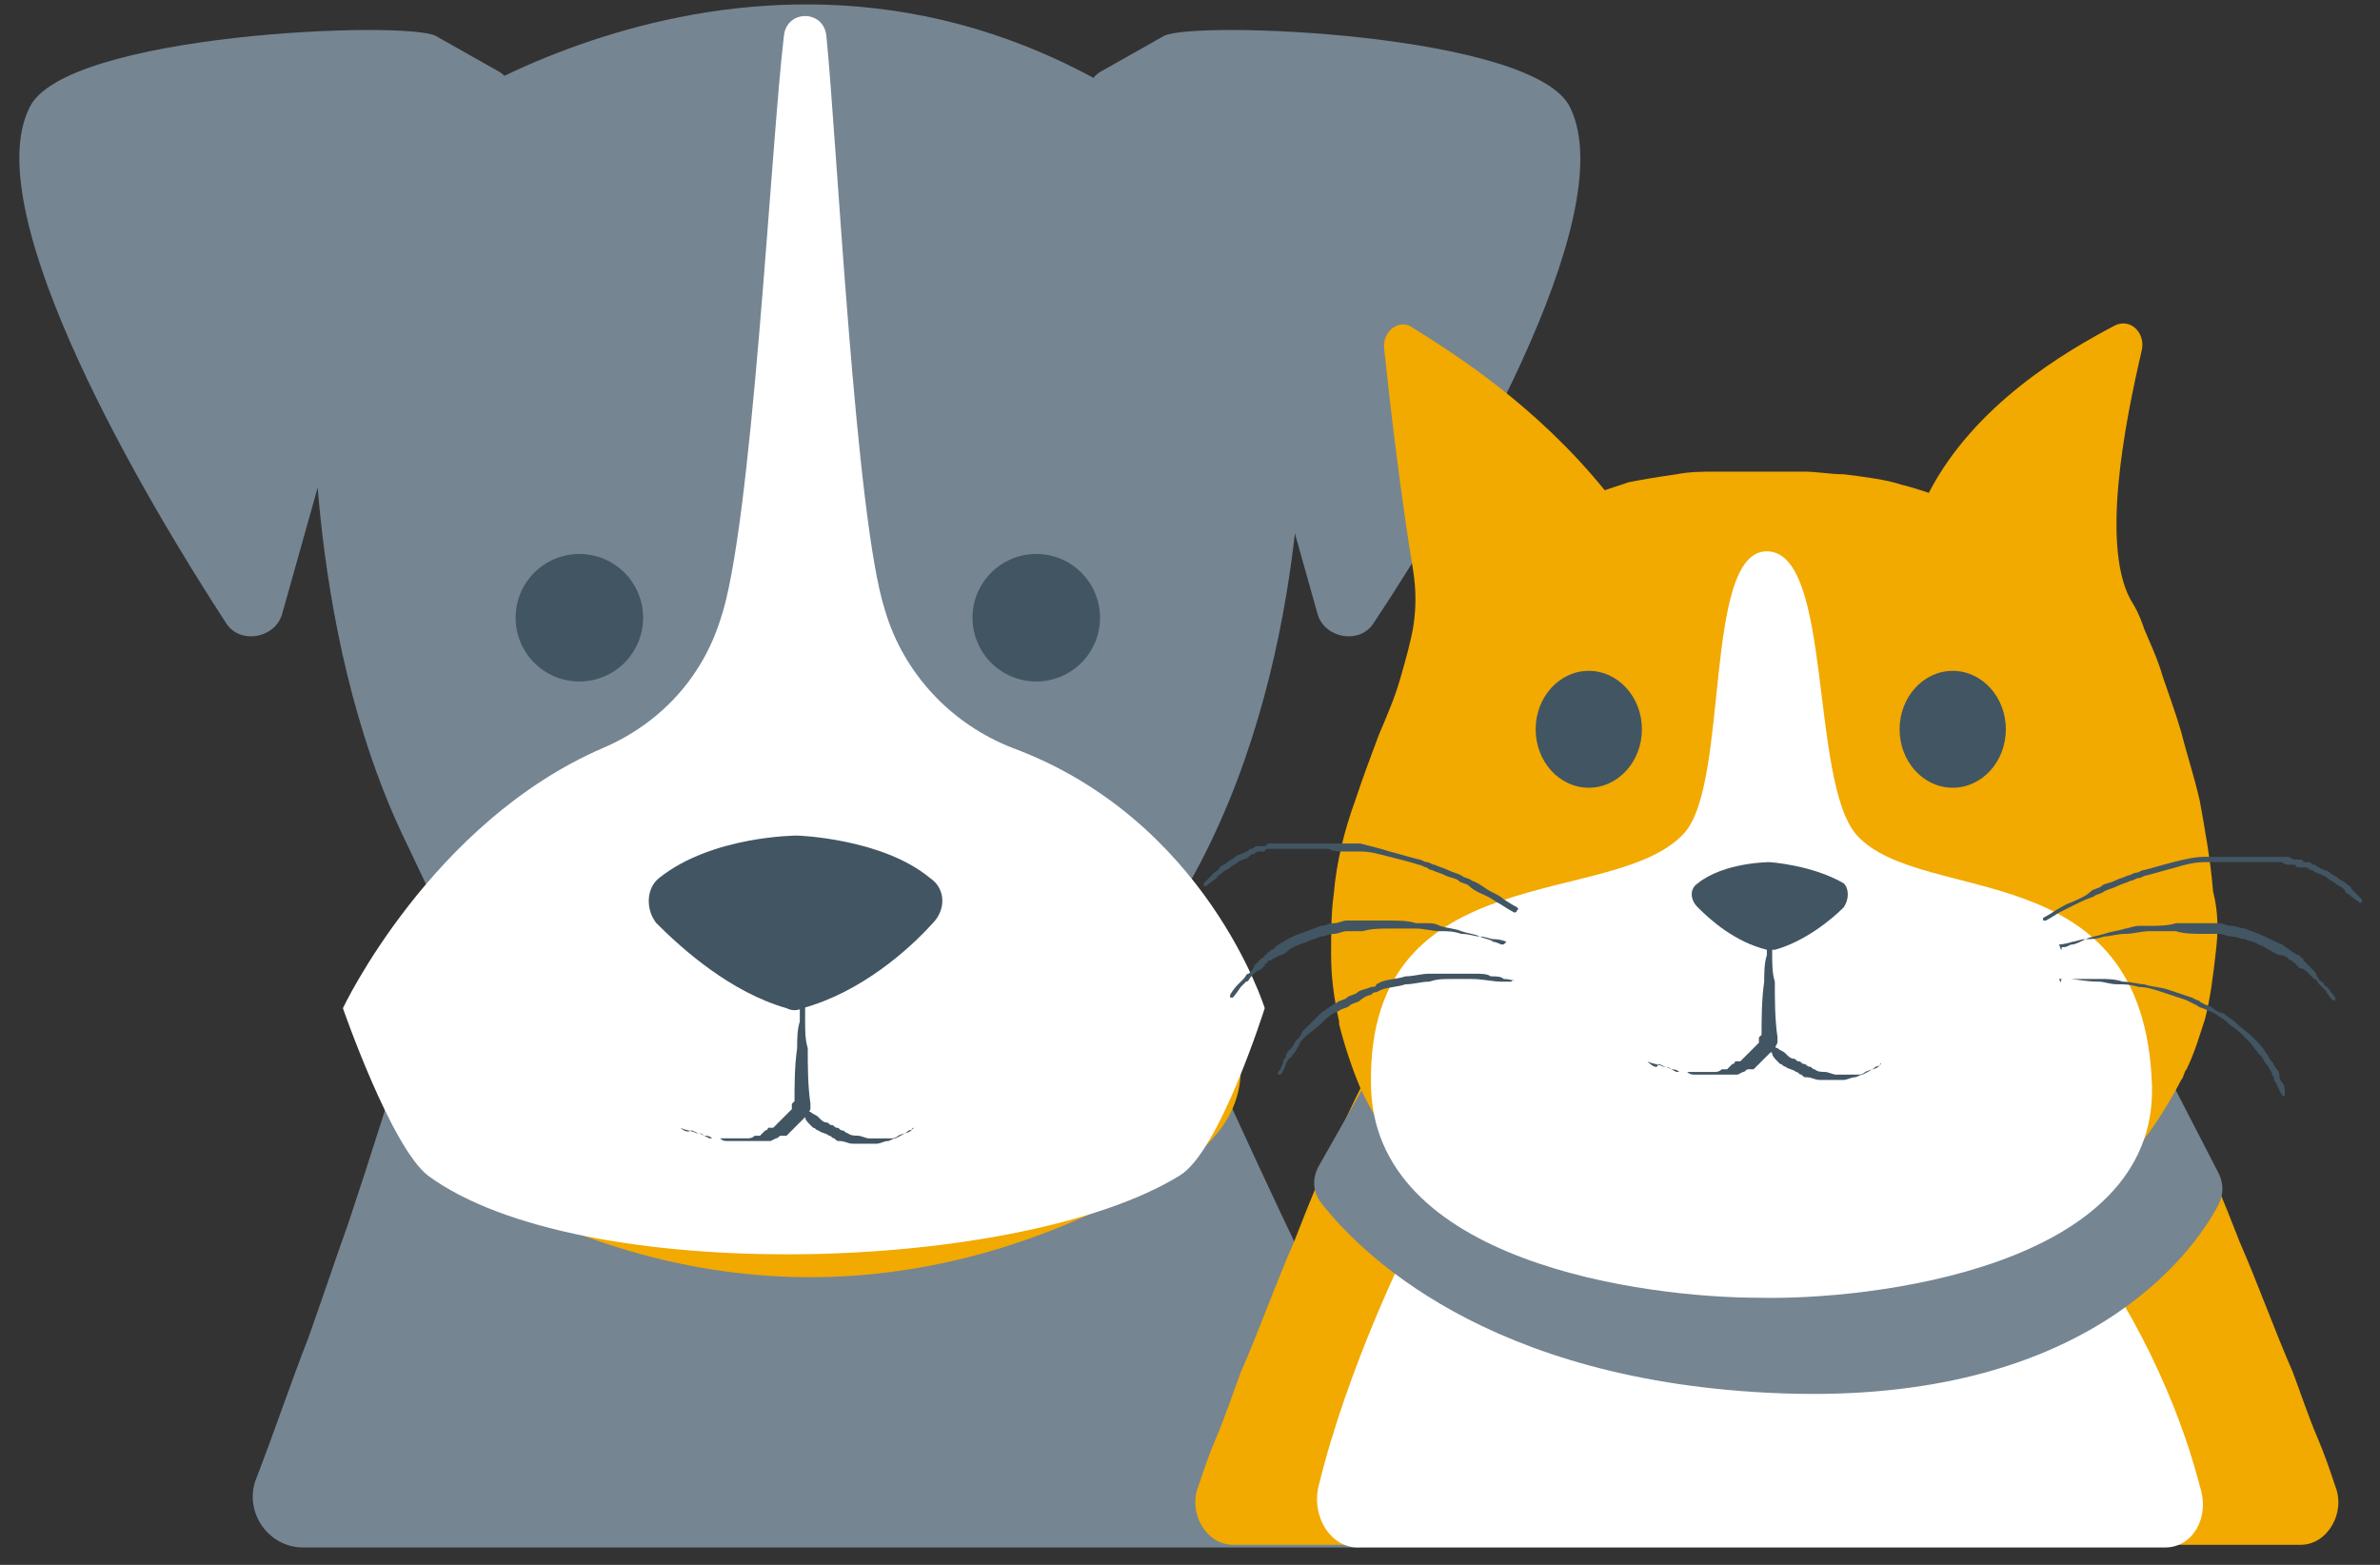 <svg width="73" height="48" viewBox="0 0 73 48" fill="none" xmlns="http://www.w3.org/2000/svg">
<rect x="0" y="0" width="73" height="48" fill="#333333" stroke="none"/>
<path d="M41.563 47.467H9.297C8.237 47.467 7.504 46.407 7.83 45.43C8.4 43.963 8.889 42.496 9.46 41.03C9.867 39.889 10.274 38.667 10.682 37.526C12.067 33.37 13.208 29.622 13.534 27.341C14.267 21.8 31.297 27.422 34.8 28.563C35.208 28.726 35.534 28.97 35.697 29.378C36.349 30.763 37.978 34.511 40.015 38.748C40.993 40.867 42.052 43.067 43.03 45.267C43.438 46.244 42.704 47.467 41.563 47.467Z" fill="#758592"/>
<path d="M13.452 27.829C13.126 28.318 12.474 29.378 12.148 30.844C11.252 34.267 12.148 35 14.022 36.059C18.178 38.504 26.163 41.681 35.859 35.978C37.489 35 38.466 33.696 37.896 31.659C37.489 30.192 36.837 28.237 36.022 27.422C26.489 33.615 18.503 30.437 13.452 27.829Z" fill="#F2A900"/>
<path d="M12.88 3.793C12.88 3.793 24.288 -4.437 35.776 3.793L39.932 12.185C39.932 12.185 40.258 20.496 36.428 27.178C34.717 30.193 33.495 33.37 31.295 35.081C28.443 37.363 22.169 36.874 19.724 35.978C16.302 34.756 14.591 30.274 12.473 25.874C9.213 19.193 9.621 10.8 9.621 10.8L12.88 3.793Z" fill="#758592"/>
<path d="M31.051 22.94C29.177 22.207 27.71 20.659 27.14 18.703C26.244 15.933 25.673 4.363 25.347 1.103C25.266 0.288 24.125 0.288 24.044 1.103C23.636 4.526 23.066 16.259 22.088 19.029C21.518 20.822 20.214 22.207 18.503 22.94C13.207 25.222 10.518 30.925 10.518 30.925C10.518 30.925 11.984 35.163 13.125 36.059C17.769 39.481 31.295 39.074 36.184 36.059C37.407 35.325 38.792 30.925 38.792 30.925C38.792 30.925 36.999 25.14 31.051 22.94Z" fill="white"/>
<path d="M17.77 20.904C18.85 20.904 19.726 20.028 19.726 18.948C19.726 17.868 18.85 16.993 17.77 16.993C16.69 16.993 15.815 17.868 15.815 18.948C15.815 20.028 16.69 20.904 17.77 20.904Z" fill="#425563"/>
<path d="M31.785 20.904C32.865 20.904 33.74 20.028 33.74 18.948C33.74 17.868 32.865 16.993 31.785 16.993C30.705 16.993 29.829 17.868 29.829 18.948C29.829 20.028 30.705 20.904 31.785 20.904Z" fill="#425563"/>
<path d="M15.244 3.793C15.896 3.467 15.896 2.489 15.244 2.163L13.37 1.104C12.474 0.615 1.963 1.022 0.903 3.304C-0.726 6.563 4.489 15.363 6.933 19.111C7.34 19.763 8.4 19.6 8.644 18.867L12.311 5.83C12.392 5.585 12.555 5.422 12.718 5.259L14.592 4.2C14.592 4.2 14.592 4.2 14.674 4.2L15.244 3.793Z" fill="#758592"/>
<path d="M33.822 3.793C33.17 3.467 33.17 2.489 33.822 2.163L35.696 1.104C36.592 0.615 47.103 1.022 48.163 3.304C49.792 6.645 44.578 15.444 42.133 19.111C41.726 19.763 40.666 19.6 40.422 18.867L36.755 5.83C36.674 5.585 36.511 5.422 36.348 5.259L34.474 4.2C34.474 4.2 34.474 4.2 34.392 4.2L33.822 3.793Z" fill="#758592"/>
<path d="M24.452 25.63C24.452 25.63 21.845 25.63 20.215 26.933C19.808 27.259 19.808 27.911 20.134 28.319C20.948 29.133 22.415 30.437 24.126 30.926C24.289 31.007 24.452 31.007 24.615 30.926C26.408 30.437 27.874 29.133 28.608 28.319C29.015 27.911 29.015 27.259 28.526 26.933C27.059 25.711 24.452 25.63 24.452 25.63Z" fill="#425563"/>
<path d="M54.03 31.007C59.407 30.355 64.867 30.192 65.844 31.904C66.659 33.207 67.719 35.57 68.696 38.096C69.267 39.4 69.756 40.785 70.326 42.089C70.57 42.741 70.815 43.474 71.059 44.044C71.304 44.615 71.467 45.104 71.63 45.593C71.956 46.407 71.385 47.385 70.57 47.385H53.948" fill="#F2A900"/>
<path d="M54.355 31.007C48.978 30.355 43.518 30.192 42.541 31.904C41.726 33.207 40.666 35.57 39.689 38.096C39.118 39.4 38.629 40.785 38.059 42.089C37.815 42.741 37.57 43.474 37.326 44.044C37.081 44.615 36.918 45.104 36.755 45.593C36.429 46.407 37 47.385 37.815 47.385H54.437" fill="#F2A900"/>
<path d="M66.416 47.467H41.646C40.831 47.467 40.26 46.571 40.423 45.674C41.32 41.926 43.194 38.178 43.601 37.363C43.683 37.282 43.683 37.2 43.764 37.037C49.631 30.111 61.12 35.245 63.401 37.608C64.868 39.156 66.66 42.415 67.475 45.593C67.801 46.571 67.231 47.467 66.416 47.467Z" fill="white"/>
<path d="M40.423 35.815C40.26 36.141 40.26 36.548 40.505 36.874C41.645 38.341 45.556 42.415 54.682 42.741C63.89 43.067 67.231 38.504 68.045 36.956C68.208 36.63 68.208 36.304 68.045 35.978L66.742 33.452C66.497 33.126 66.171 33.452 65.845 33.615L54.927 38.422C54.764 38.504 54.519 38.504 54.356 38.422L42.542 33.452C42.216 33.289 42.053 33.044 41.808 33.37L40.423 35.815Z" fill="#758592"/>
<path d="M67.962 29.215C67.88 29.948 67.799 30.6 67.635 31.252C67.473 31.741 67.31 32.311 67.065 32.8C66.984 32.882 66.984 33.044 66.902 33.126C64.132 38.504 59.08 39.644 54.273 39.644C49.954 39.644 43.924 38.178 41.724 33.37C41.48 32.8 41.236 32.067 41.073 31.415C41.073 31.415 41.073 31.415 41.073 31.333C40.91 30.6 40.828 29.948 40.828 29.296C40.828 28.644 40.828 27.993 40.91 27.422C40.991 26.444 41.236 25.467 41.562 24.57C41.806 23.837 42.05 23.185 42.295 22.533C42.539 21.963 42.784 21.393 42.947 20.822C43.11 20.252 43.273 19.681 43.354 19.193C43.435 18.622 43.435 18.133 43.354 17.563C42.947 15.118 42.621 12.267 42.458 10.719C42.376 10.148 42.947 9.741 43.354 10.067C44.658 10.882 47.102 12.43 49.221 15.037C49.465 14.956 49.71 14.874 49.954 14.793C50.361 14.711 50.85 14.63 51.421 14.548C51.828 14.467 52.236 14.467 52.643 14.467C52.724 14.467 52.887 14.467 52.969 14.467C53.458 14.467 53.947 14.467 54.435 14.467H55.006C55.087 14.467 55.25 14.467 55.332 14.467C55.739 14.467 56.147 14.548 56.554 14.548C57.206 14.63 57.858 14.711 58.347 14.874C58.673 14.956 58.917 15.037 59.161 15.118C60.547 12.43 63.317 10.8 64.865 9.985C65.354 9.741 65.843 10.23 65.68 10.8C65.191 12.918 64.376 16.911 65.436 18.541C65.436 18.541 65.599 18.785 65.761 19.274C65.924 19.681 66.169 20.17 66.332 20.741C66.495 21.23 66.739 21.881 66.902 22.452C67.065 23.104 67.31 23.837 67.473 24.57C67.635 25.467 67.799 26.363 67.88 27.341C68.043 27.993 68.043 28.563 67.962 29.215Z" fill="#F2A900"/>
<path d="M66.006 33.289C65.762 26.119 58.999 27.83 56.962 25.63C55.495 24 56.228 16.911 54.191 16.911C52.236 16.911 53.05 24 51.665 25.548C49.547 27.911 41.969 26.2 42.05 33.207C42.05 38.748 50.525 39.807 53.947 39.807C57.288 39.889 66.169 38.911 66.006 33.289Z" fill="white"/>
<path d="M48.731 24.163C49.631 24.163 50.361 23.36 50.361 22.37C50.361 21.38 49.631 20.578 48.731 20.578C47.831 20.578 47.102 21.38 47.102 22.37C47.102 23.36 47.831 24.163 48.731 24.163Z" fill="#425563"/>
<path d="M59.894 24.163C60.794 24.163 61.524 23.36 61.524 22.37C61.524 21.38 60.794 20.578 59.894 20.578C58.994 20.578 58.265 21.38 58.265 22.37C58.265 23.36 58.994 24.163 59.894 24.163Z" fill="#425563"/>
<path d="M46.45 27.992C46.45 27.992 46.287 27.911 46.043 27.748C45.88 27.667 45.798 27.585 45.636 27.504C45.473 27.422 45.228 27.341 45.065 27.178C44.984 27.096 44.821 27.096 44.739 27.015C44.658 26.933 44.495 26.933 44.332 26.852C44.169 26.77 44.087 26.77 43.924 26.689C43.843 26.689 43.761 26.607 43.761 26.607C43.68 26.607 43.599 26.526 43.517 26.526C43.273 26.444 42.947 26.363 42.621 26.281C42.295 26.2 42.05 26.119 41.724 26.119H41.48C41.398 26.119 41.317 26.119 41.236 26.119C41.072 26.119 40.91 26.119 40.747 26.037C40.665 26.037 40.584 26.037 40.502 26.037C40.421 26.037 40.339 26.037 40.258 26.037C40.095 26.037 39.932 26.037 39.85 26.037C39.769 26.037 39.687 26.037 39.606 26.037C39.524 26.037 39.443 26.037 39.361 26.037C39.28 26.037 39.199 26.037 39.117 26.037H39.035H38.954C38.873 26.037 38.791 26.037 38.791 26.119H38.71H38.628C38.547 26.119 38.547 26.119 38.465 26.2C38.384 26.2 38.384 26.2 38.302 26.281C38.221 26.363 38.058 26.363 37.976 26.444C37.895 26.526 37.813 26.526 37.732 26.607C37.65 26.689 37.569 26.689 37.487 26.77C37.406 26.852 37.324 26.852 37.324 26.933C37.08 27.096 36.998 27.178 36.998 27.178H36.917V27.096C36.917 27.096 36.917 27.096 36.998 27.015C37.08 26.933 37.161 26.852 37.243 26.77C37.324 26.689 37.406 26.689 37.406 26.607C37.487 26.526 37.569 26.526 37.65 26.444C37.732 26.363 37.813 26.363 37.895 26.281C37.976 26.2 38.139 26.2 38.221 26.119C38.302 26.119 38.302 26.037 38.384 26.037C38.465 26.037 38.465 25.956 38.547 25.956H38.628H38.71C38.791 25.956 38.873 25.956 38.873 25.874H38.954H39.035C39.117 25.874 39.199 25.874 39.28 25.874C39.361 25.874 39.443 25.874 39.524 25.874C39.606 25.874 39.687 25.874 39.769 25.874C39.932 25.874 40.095 25.874 40.258 25.874C40.339 25.874 40.421 25.874 40.502 25.874C40.584 25.874 40.665 25.874 40.747 25.874C40.91 25.874 41.072 25.874 41.236 25.874C41.317 25.874 41.398 25.874 41.48 25.874H41.724C42.05 25.956 42.376 26.037 42.621 26.119C42.947 26.2 43.191 26.281 43.517 26.363C43.599 26.363 43.68 26.444 43.761 26.444C43.843 26.444 43.924 26.526 44.006 26.526C44.169 26.607 44.25 26.607 44.413 26.689C44.576 26.77 44.658 26.77 44.821 26.852C44.902 26.933 45.065 26.933 45.147 27.015C45.391 27.096 45.554 27.259 45.717 27.341C45.88 27.422 46.043 27.504 46.124 27.585C46.369 27.748 46.532 27.83 46.532 27.83C46.532 27.83 46.613 27.911 46.532 27.911C46.532 27.992 46.45 27.992 46.45 27.992Z" fill="#425563"/>
<path d="M46.206 28.889C46.206 28.889 46.043 28.807 45.798 28.807C45.717 28.807 45.554 28.726 45.391 28.726C45.228 28.726 45.065 28.645 44.82 28.645C44.576 28.563 44.413 28.563 44.169 28.563C43.924 28.563 43.68 28.482 43.435 28.482C43.191 28.482 42.865 28.482 42.62 28.482C42.376 28.482 42.05 28.482 41.806 28.563H41.561C41.48 28.563 41.398 28.563 41.317 28.563C41.154 28.563 41.072 28.645 40.909 28.645C40.746 28.645 40.665 28.726 40.502 28.726C40.339 28.807 40.257 28.807 40.094 28.889C39.85 28.97 39.605 29.052 39.443 29.215C39.361 29.296 39.198 29.296 39.117 29.378C39.035 29.378 39.035 29.459 38.954 29.459C38.954 29.459 38.872 29.459 38.872 29.541C38.872 29.541 38.791 29.541 38.791 29.622C38.709 29.704 38.628 29.785 38.546 29.785C38.465 29.867 38.383 29.948 38.383 29.948C38.302 30.03 38.302 30.111 38.22 30.111C38.139 30.193 38.139 30.193 38.057 30.274C37.894 30.518 37.813 30.6 37.813 30.6H37.731V30.518C37.731 30.518 37.813 30.356 37.976 30.193C38.057 30.111 38.057 30.111 38.139 30.03C38.22 29.948 38.22 29.867 38.302 29.867C38.383 29.785 38.465 29.704 38.465 29.622C38.546 29.541 38.628 29.459 38.709 29.378C38.709 29.378 38.791 29.378 38.791 29.296C38.791 29.296 38.872 29.296 38.872 29.215C38.954 29.215 38.954 29.133 39.035 29.133C39.117 29.052 39.198 28.97 39.361 28.889C39.605 28.726 39.85 28.645 40.094 28.563C40.257 28.482 40.339 28.482 40.502 28.4C40.665 28.4 40.746 28.319 40.909 28.319C41.072 28.319 41.154 28.237 41.317 28.237C41.398 28.237 41.48 28.237 41.561 28.237C41.643 28.237 41.724 28.237 41.806 28.237C42.05 28.237 42.376 28.237 42.62 28.237C42.865 28.237 43.191 28.237 43.435 28.319C43.517 28.319 43.598 28.319 43.598 28.319C43.68 28.319 43.761 28.319 43.761 28.319C43.924 28.319 44.005 28.319 44.169 28.4C44.413 28.482 44.657 28.482 44.82 28.563C45.065 28.645 45.228 28.645 45.391 28.726C45.554 28.807 45.717 28.807 45.798 28.889C45.88 28.889 46.043 28.97 46.043 28.97C46.124 28.97 46.124 28.97 46.124 28.97C46.287 28.807 46.287 28.807 46.206 28.889C46.206 28.889 46.287 28.889 46.206 28.889Z" fill="#425563"/>
<path d="M46.369 30.111C46.369 30.111 46.206 30.111 46.043 30.111C45.798 30.111 45.472 30.03 45.146 30.03C44.983 30.03 44.739 30.03 44.495 30.03C44.25 30.03 44.087 30.03 43.843 30.111C43.598 30.111 43.354 30.193 43.109 30.193C42.865 30.274 42.62 30.274 42.376 30.356L42.213 30.437C42.132 30.437 42.132 30.437 42.05 30.519C41.969 30.519 41.806 30.6 41.724 30.681C41.643 30.763 41.48 30.763 41.398 30.845C41.317 30.926 41.154 30.926 41.072 31.007C40.828 31.089 40.665 31.252 40.502 31.415C40.339 31.578 40.176 31.659 40.013 31.822C39.932 31.904 39.85 31.985 39.85 32.067C39.769 32.148 39.769 32.23 39.687 32.311C39.606 32.393 39.606 32.474 39.524 32.474C39.524 32.556 39.443 32.556 39.443 32.637C39.361 32.882 39.28 32.963 39.28 32.963H39.198V32.882C39.198 32.882 39.198 32.882 39.28 32.8C39.28 32.718 39.361 32.637 39.361 32.556C39.361 32.474 39.443 32.474 39.443 32.393C39.443 32.311 39.524 32.23 39.606 32.148C39.687 32.067 39.687 31.985 39.769 31.904C39.85 31.822 39.932 31.741 39.932 31.659C40.094 31.496 40.258 31.333 40.42 31.17C40.583 31.007 40.828 30.845 40.991 30.763C41.072 30.681 41.235 30.681 41.317 30.6C41.398 30.519 41.561 30.519 41.643 30.437C41.724 30.356 41.887 30.356 42.05 30.274C42.132 30.274 42.213 30.274 42.213 30.193L42.376 30.111C42.62 30.03 42.865 30.03 43.109 29.948C43.354 29.948 43.598 29.867 43.843 29.867C44.087 29.867 44.332 29.867 44.576 29.867C44.821 29.867 44.983 29.867 45.228 29.867C45.391 29.867 45.635 29.867 45.717 29.948C45.88 29.948 46.043 29.948 46.124 30.03C46.369 30.03 46.45 30.111 46.45 30.111C46.369 30.03 46.369 30.03 46.369 30.111C46.369 30.193 46.369 30.111 46.369 30.111Z" fill="#425563"/>
<path d="M62.666 28.156C62.666 28.156 62.829 28.074 63.073 27.911C63.236 27.83 63.318 27.748 63.562 27.667C63.725 27.585 63.97 27.504 64.133 27.341C64.214 27.259 64.377 27.259 64.459 27.178C64.54 27.096 64.703 27.096 64.866 27.015C65.029 26.933 65.111 26.933 65.273 26.852C65.355 26.852 65.436 26.77 65.518 26.77C65.599 26.77 65.681 26.689 65.762 26.689C66.088 26.607 66.333 26.526 66.659 26.445C66.984 26.363 67.311 26.282 67.636 26.282H67.881C67.962 26.282 68.044 26.282 68.125 26.282C68.288 26.282 68.451 26.282 68.614 26.282C68.696 26.282 68.777 26.282 68.859 26.282C68.94 26.282 69.022 26.282 69.103 26.282C69.266 26.282 69.429 26.282 69.592 26.282C69.673 26.282 69.755 26.282 69.836 26.282C69.918 26.282 69.999 26.282 70.081 26.282C70.162 26.282 70.244 26.282 70.325 26.363H70.407H70.488C70.57 26.363 70.651 26.363 70.651 26.445H70.733H70.814C70.896 26.445 70.896 26.526 70.977 26.526C71.059 26.526 71.059 26.607 71.14 26.607C71.222 26.689 71.385 26.689 71.466 26.77C71.547 26.852 71.629 26.852 71.71 26.933C71.792 27.015 71.873 27.015 71.955 27.096C72.036 27.178 72.118 27.178 72.118 27.259C72.199 27.341 72.281 27.422 72.362 27.504C72.444 27.585 72.444 27.585 72.444 27.585V27.667C72.444 27.667 72.362 27.748 72.362 27.667C72.362 27.667 72.199 27.585 72.036 27.422C71.955 27.422 71.955 27.341 71.873 27.259C71.792 27.178 71.71 27.178 71.629 27.096C71.547 27.015 71.466 27.015 71.385 26.933C71.303 26.852 71.222 26.852 71.059 26.77C70.977 26.77 70.977 26.689 70.896 26.689C70.814 26.689 70.814 26.607 70.733 26.607H70.651H70.57C70.488 26.607 70.407 26.607 70.407 26.526H70.325H70.244C70.162 26.526 70.081 26.526 69.999 26.445C69.918 26.445 69.836 26.445 69.755 26.445C69.673 26.445 69.592 26.445 69.51 26.445C69.347 26.445 69.184 26.445 69.103 26.445C69.022 26.445 68.94 26.445 68.859 26.445C68.777 26.445 68.696 26.445 68.614 26.445C68.451 26.445 68.288 26.445 68.125 26.445C68.044 26.445 67.962 26.445 67.881 26.445H67.636C67.311 26.445 66.984 26.526 66.74 26.607C66.414 26.689 66.17 26.77 65.844 26.852C65.762 26.852 65.681 26.933 65.599 26.933C65.518 26.933 65.436 27.015 65.355 27.015C65.192 27.096 65.111 27.096 64.948 27.178C64.784 27.259 64.703 27.259 64.54 27.341C64.459 27.422 64.296 27.422 64.214 27.504C63.97 27.585 63.807 27.667 63.644 27.748C63.481 27.83 63.318 27.911 63.155 27.993C62.91 28.156 62.748 28.237 62.748 28.237H62.666V28.156Z" fill="#425563"/>
<path d="M63.238 29.052C63.238 29.052 63.238 29.052 63.319 29.052C63.401 29.052 63.482 28.971 63.564 28.971C63.645 28.971 63.808 28.889 63.971 28.808C64.134 28.726 64.297 28.726 64.541 28.645C64.786 28.563 64.949 28.563 65.193 28.482C65.275 28.482 65.438 28.4 65.601 28.4C65.682 28.4 65.764 28.4 65.764 28.4C65.845 28.4 65.927 28.4 65.927 28.4C66.171 28.4 66.497 28.4 66.741 28.319C66.986 28.319 67.312 28.319 67.556 28.319C67.638 28.319 67.719 28.319 67.801 28.319C67.882 28.319 67.964 28.319 68.045 28.319C68.208 28.319 68.29 28.4 68.453 28.4C68.615 28.4 68.697 28.482 68.86 28.482C69.023 28.563 69.104 28.563 69.267 28.645C69.512 28.726 69.756 28.889 70.001 28.971C70.082 29.052 70.245 29.133 70.327 29.215C70.408 29.215 70.408 29.296 70.49 29.296C70.49 29.296 70.571 29.296 70.571 29.378C70.571 29.378 70.653 29.378 70.653 29.459C70.734 29.541 70.816 29.622 70.897 29.704C70.978 29.785 71.06 29.867 71.06 29.948C71.141 30.03 71.141 30.111 71.223 30.111C71.304 30.193 71.304 30.274 71.386 30.274C71.549 30.519 71.63 30.6 71.63 30.6V30.682H71.549C71.549 30.682 71.467 30.6 71.304 30.356C71.223 30.274 71.223 30.274 71.141 30.193C71.06 30.111 71.06 30.03 70.978 30.03C70.897 29.948 70.816 29.867 70.816 29.867C70.734 29.785 70.653 29.704 70.571 29.704C70.571 29.704 70.49 29.704 70.49 29.622C70.49 29.622 70.408 29.622 70.408 29.541C70.327 29.541 70.327 29.459 70.245 29.459C70.164 29.378 70.082 29.296 69.919 29.296C69.675 29.215 69.512 29.052 69.267 28.971C69.186 28.889 69.023 28.889 68.86 28.808C68.697 28.808 68.615 28.726 68.453 28.726C68.29 28.726 68.208 28.645 68.045 28.645C67.964 28.645 67.882 28.645 67.801 28.645H67.556C67.312 28.645 66.986 28.645 66.741 28.563C66.497 28.563 66.171 28.563 65.927 28.563C65.682 28.563 65.438 28.645 65.193 28.645C64.949 28.645 64.704 28.726 64.541 28.726C64.297 28.808 64.134 28.808 63.971 28.808C63.808 28.808 63.645 28.889 63.564 28.889C63.319 28.971 63.156 28.971 63.156 28.971C63.238 29.215 63.238 29.133 63.238 29.052C63.238 29.052 63.156 29.133 63.238 29.052Z" fill="#425563"/>
<path d="M63.238 30.029C63.238 30.029 63.401 30.029 63.564 30.029C63.645 30.029 63.808 30.029 63.971 30.029C64.134 30.029 64.297 30.029 64.46 30.029C64.623 30.029 64.867 30.029 65.112 30.111C65.356 30.111 65.601 30.192 65.764 30.192C66.008 30.274 66.252 30.274 66.497 30.355C66.741 30.437 66.986 30.518 67.23 30.6L67.393 30.681C67.475 30.681 67.475 30.763 67.556 30.763C67.638 30.844 67.801 30.844 67.882 30.926C67.964 31.007 68.127 31.089 68.208 31.089C68.29 31.17 68.453 31.252 68.534 31.333C68.697 31.496 68.941 31.659 69.104 31.822C69.267 31.985 69.43 32.148 69.512 32.311C69.593 32.392 69.593 32.474 69.675 32.555C69.756 32.637 69.756 32.718 69.838 32.8C69.919 32.881 69.919 32.963 69.919 33.044C69.919 33.126 70.001 33.207 70.001 33.207C70.082 33.289 70.082 33.452 70.082 33.452C70.082 33.533 70.082 33.533 70.082 33.533V33.614H70.001C70.001 33.614 69.919 33.452 69.838 33.289C69.838 33.207 69.756 33.207 69.756 33.126C69.756 33.044 69.675 32.963 69.675 32.881C69.593 32.8 69.593 32.718 69.512 32.637C69.43 32.555 69.43 32.474 69.349 32.392C69.186 32.229 69.104 32.066 68.941 31.903C68.778 31.74 68.615 31.577 68.371 31.415C68.29 31.333 68.208 31.252 68.045 31.17C67.964 31.089 67.801 31.007 67.719 31.007C67.638 30.926 67.475 30.926 67.393 30.844L67.23 30.763L67.067 30.681C66.823 30.6 66.579 30.518 66.334 30.437C66.09 30.355 65.845 30.274 65.601 30.274C65.356 30.192 65.112 30.192 64.949 30.192C64.704 30.192 64.541 30.111 64.379 30.111C63.971 30.111 63.645 30.029 63.482 30.029C63.238 30.029 63.156 30.029 63.156 30.029C63.238 30.192 63.156 30.192 63.238 30.029C63.238 30.029 63.156 30.111 63.238 30.029Z" fill="#425563"/>
<path d="M54.272 26.445C54.272 26.445 52.887 26.445 52.072 27.096C51.828 27.259 51.828 27.585 52.072 27.83C52.479 28.237 53.213 28.889 54.191 29.134C54.272 29.134 54.353 29.134 54.435 29.134C55.331 28.889 56.146 28.237 56.553 27.83C56.717 27.585 56.717 27.259 56.553 27.096C55.576 26.526 54.272 26.445 54.272 26.445Z" fill="#425563"/>
<path d="M50.527 32.555C50.69 32.637 50.853 32.637 51.016 32.718C51.098 32.718 51.179 32.718 51.261 32.8C51.342 32.8 51.424 32.8 51.505 32.881C51.587 32.881 51.668 32.881 51.75 32.881C51.831 32.881 51.913 32.881 51.994 32.881C52.075 32.881 52.075 32.881 52.157 32.881C52.239 32.881 52.239 32.881 52.32 32.881C52.401 32.881 52.483 32.881 52.564 32.881C52.646 32.881 52.727 32.881 52.809 32.8H52.89H52.972L53.053 32.718L53.135 32.637C53.135 32.637 53.216 32.637 53.216 32.555H53.298H53.379L53.461 32.474L53.542 32.392L53.624 32.311L53.705 32.229C53.705 32.229 53.705 32.229 53.787 32.148L53.868 32.066L53.95 31.985C53.95 31.985 53.95 31.985 53.95 31.903V31.822L54.031 31.74V31.822C54.031 31.252 54.031 30.681 54.112 30.111C54.112 29.866 54.112 29.54 54.194 29.296V29.052C54.194 28.97 54.194 28.889 54.194 28.807C54.194 28.644 54.194 28.563 54.276 28.4C54.276 28.563 54.276 28.644 54.357 28.807C54.357 28.889 54.357 28.97 54.357 29.052V29.296C54.357 29.54 54.357 29.866 54.438 30.111C54.438 30.681 54.438 31.252 54.52 31.822V31.903V31.985L54.438 32.148L54.357 32.229C54.357 32.229 54.357 32.229 54.276 32.311L54.194 32.392L54.112 32.474L54.031 32.555L53.95 32.637L53.868 32.718L53.787 32.8H53.705H53.624C53.542 32.8 53.542 32.881 53.461 32.881L53.298 32.963H53.135C53.053 32.963 53.053 32.963 52.972 32.963H52.89H52.809C52.727 32.963 52.646 32.963 52.564 32.963C52.483 32.963 52.401 32.963 52.32 32.963C52.239 32.963 52.239 32.963 52.157 32.963C52.075 32.963 52.075 32.963 51.994 32.963C51.913 32.963 51.831 32.963 51.75 32.881H51.587H51.424L51.261 32.8L51.098 32.718C51.016 32.718 50.935 32.637 50.853 32.637C50.853 32.8 50.69 32.718 50.527 32.555Z" fill="#425563"/>
<path d="M57.697 32.637C57.697 32.637 57.616 32.718 57.534 32.718C57.453 32.8 57.29 32.881 57.127 32.963C57.045 32.963 56.964 33.044 56.882 33.044C56.801 33.044 56.638 33.126 56.556 33.126C56.475 33.126 56.312 33.126 56.23 33.126C56.149 33.126 55.986 33.126 55.823 33.126C55.66 33.126 55.578 33.044 55.416 33.044C55.334 33.044 55.334 33.044 55.253 32.963C55.171 32.963 55.171 32.881 55.09 32.881C55.008 32.8 54.845 32.8 54.764 32.718C54.682 32.718 54.682 32.637 54.601 32.637L54.519 32.556C54.438 32.474 54.356 32.392 54.356 32.311C54.275 32.23 54.275 32.148 54.275 32.148C54.193 32.067 54.193 31.985 54.193 31.985C54.193 31.985 54.275 31.985 54.356 32.067C54.438 32.067 54.438 32.148 54.519 32.148C54.601 32.23 54.682 32.23 54.764 32.311L54.845 32.392C54.845 32.392 54.927 32.474 55.008 32.474C55.09 32.474 55.09 32.556 55.171 32.556C55.253 32.556 55.253 32.637 55.334 32.637C55.416 32.637 55.416 32.718 55.497 32.718C55.578 32.718 55.578 32.8 55.66 32.8C55.742 32.881 55.904 32.881 55.986 32.881C56.067 32.881 56.23 32.963 56.312 32.963C56.393 32.963 56.556 32.963 56.638 32.963C56.719 32.963 56.719 32.963 56.801 32.963C56.882 32.963 56.882 32.963 56.964 32.963C57.045 32.963 57.127 32.963 57.208 32.881C57.371 32.8 57.534 32.8 57.616 32.718C57.697 32.637 57.697 32.556 57.697 32.637Z" fill="#425563"/>
<path d="M20.865 34.592C21.028 34.674 21.191 34.674 21.354 34.755C21.436 34.755 21.517 34.755 21.599 34.837C21.68 34.837 21.762 34.837 21.843 34.918C21.924 34.918 22.006 34.918 22.087 34.918C22.169 34.918 22.25 34.918 22.332 34.918C22.413 34.918 22.413 34.918 22.495 34.918C22.576 34.918 22.576 34.918 22.658 34.918C22.739 34.918 22.821 34.918 22.902 34.918C22.984 34.918 23.065 34.918 23.147 34.837H23.228H23.31L23.391 34.755L23.473 34.674C23.473 34.674 23.554 34.674 23.554 34.592H23.636H23.717L23.799 34.511L23.88 34.429L23.962 34.348L24.043 34.266C24.043 34.266 24.043 34.266 24.125 34.185L24.206 34.103L24.288 34.022C24.288 34.022 24.288 34.022 24.288 33.941V33.859L24.369 33.778V33.859C24.369 33.289 24.369 32.718 24.45 32.148C24.45 31.903 24.45 31.578 24.532 31.333V31.089C24.532 31.007 24.532 30.926 24.532 30.844C24.532 30.681 24.532 30.6 24.613 30.437C24.613 30.6 24.613 30.681 24.695 30.844C24.695 30.926 24.695 31.007 24.695 31.089V31.333C24.695 31.578 24.695 31.903 24.776 32.148C24.776 32.718 24.776 33.289 24.858 33.859V33.941V34.022L24.776 34.185L24.695 34.266C24.695 34.266 24.695 34.266 24.613 34.348L24.532 34.429L24.45 34.511L24.369 34.592L24.288 34.674L24.206 34.755L24.125 34.837H24.043H23.962C23.88 34.837 23.88 34.918 23.799 34.918L23.636 35H23.473C23.391 35 23.391 35 23.31 35H23.228H23.147C23.065 35 22.984 35 22.902 35C22.821 35 22.739 35 22.658 35C22.576 35 22.576 35 22.495 35C22.413 35 22.413 35 22.332 35C22.25 35 22.169 35 22.087 34.918H21.924H21.762L21.599 34.837L21.436 34.755C21.354 34.755 21.273 34.674 21.191 34.674C21.11 34.755 20.947 34.674 20.865 34.592Z" fill="#425563"/>
<path d="M28.036 34.593C28.036 34.593 27.954 34.675 27.873 34.675C27.791 34.756 27.628 34.837 27.466 34.919C27.384 34.919 27.303 35 27.221 35C27.14 35 26.977 35.082 26.895 35.082C26.814 35.082 26.651 35.082 26.569 35.082C26.488 35.082 26.325 35.082 26.162 35.082C25.999 35.082 25.917 35 25.754 35C25.673 35 25.673 35 25.591 34.919C25.51 34.919 25.51 34.837 25.428 34.837C25.347 34.756 25.184 34.756 25.103 34.675C25.021 34.675 25.021 34.593 24.94 34.593L24.858 34.511C24.777 34.43 24.695 34.349 24.695 34.267C24.614 34.186 24.614 34.104 24.614 34.104C24.532 34.023 24.532 33.941 24.532 33.941C24.532 33.941 24.614 33.941 24.695 34.023C24.777 34.023 24.777 34.104 24.858 34.104C24.94 34.186 25.021 34.186 25.103 34.267L25.184 34.349C25.184 34.349 25.266 34.43 25.347 34.43C25.428 34.43 25.428 34.511 25.51 34.511C25.591 34.511 25.591 34.593 25.673 34.593C25.754 34.593 25.754 34.675 25.836 34.675C25.917 34.675 25.917 34.756 25.999 34.756C26.08 34.837 26.243 34.837 26.325 34.837C26.406 34.837 26.569 34.919 26.651 34.919C26.732 34.919 26.895 34.919 26.977 34.919C27.058 34.919 27.058 34.919 27.14 34.919C27.221 34.919 27.221 34.919 27.303 34.919C27.384 34.919 27.466 34.919 27.547 34.837C27.71 34.756 27.873 34.756 27.954 34.675C27.954 34.593 28.036 34.593 28.036 34.593Z" fill="#425563"/>
</svg>
